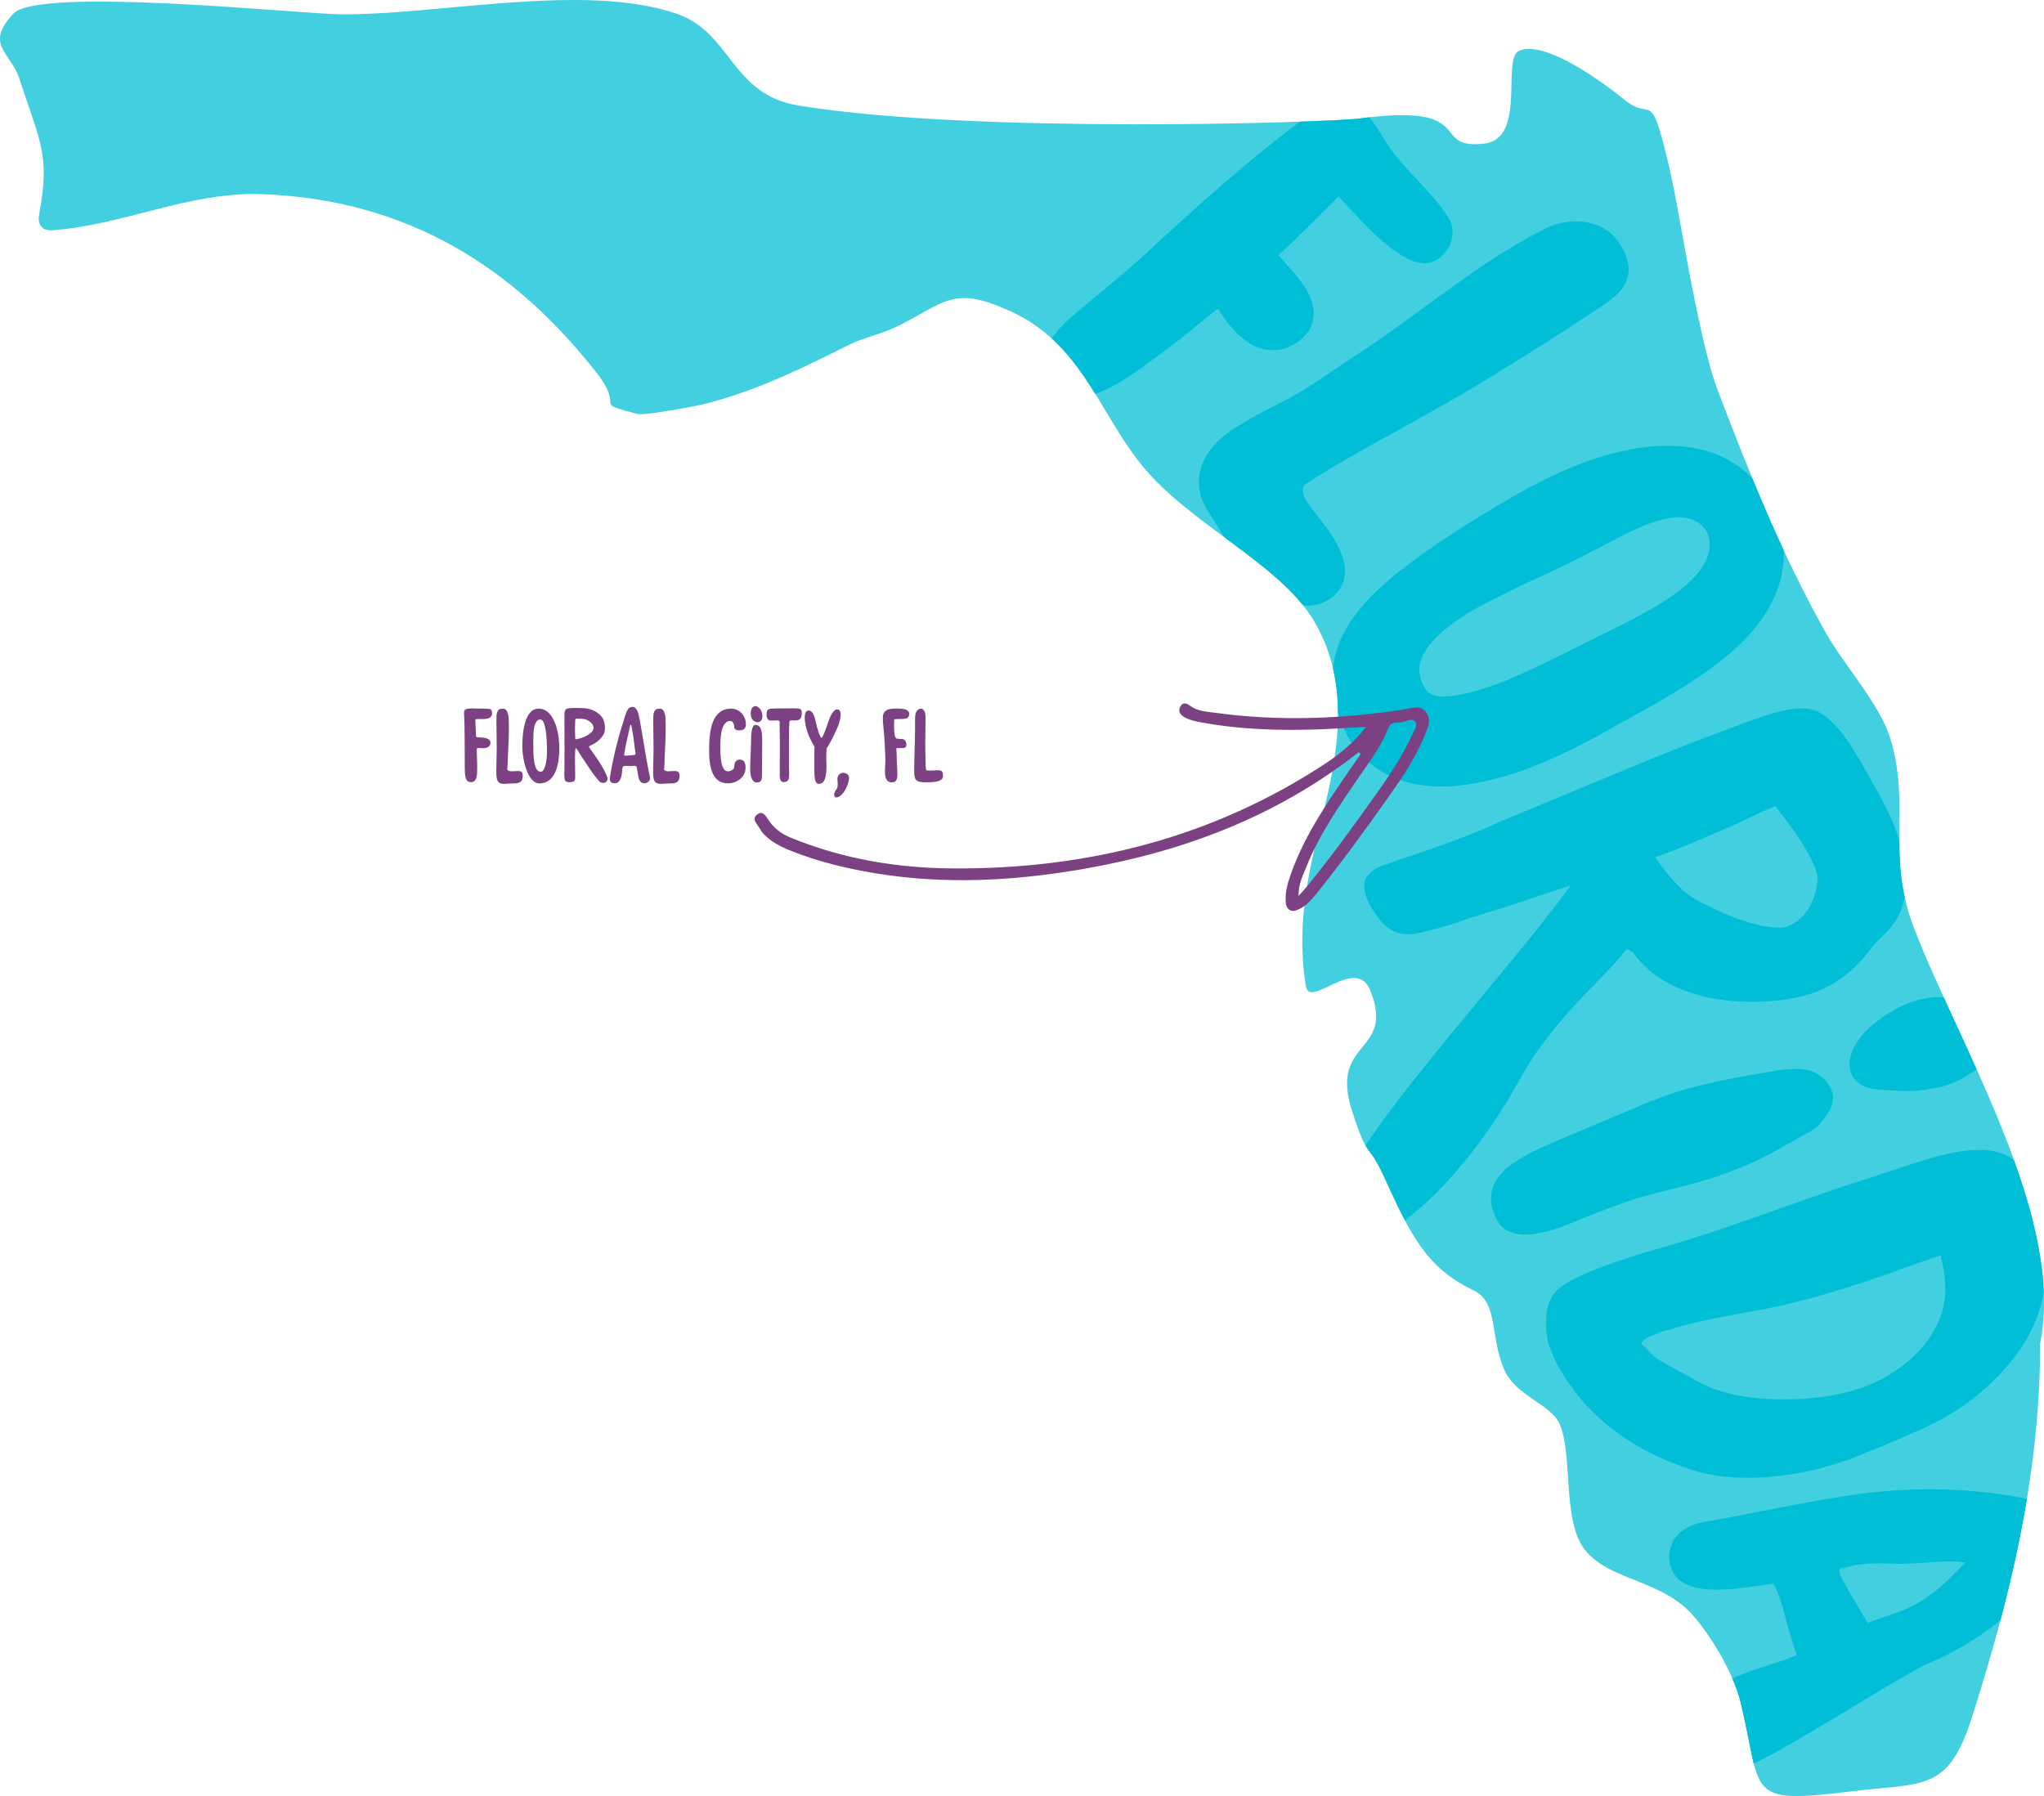 <?xml version="1.0" encoding="UTF-8"?> <!-- Generator: Adobe Illustrator 24.0.0, SVG Export Plug-In . SVG Version: 6.00 Build 0) --> <svg xmlns="http://www.w3.org/2000/svg" xmlns:xlink="http://www.w3.org/1999/xlink" id="Layer_1" x="0px" y="0px" viewBox="0 0 469.547 412.647" xml:space="preserve"> <g> <path opacity="0.74" fill="#00BED6" d="M468.662,308.659c5.84-29.111-18.718-68.594-29.032-95.592 c-6.479-16.961-0.517-28.124-5.547-43.889c-2.363-7.406-10.708-16.786-14.501-23.508c-10.018-17.753-17.569-36.499-24.819-55.553 c-2.6-6.46-5.192-19.647-6.887-28.473c-1.626-8.471-2.863-16.795-4.869-25.112c-3.983-16.512-3.558-8.49-9.809-13.598 c-5.036-4.115-18.351-13.8-24.201-11.277c-4.174,1.8,1.846,20.205-8.08,21.34c-12.708,1.452-1.087-9.453-28.493-5.783 c-7.018,0.94-88.574,3.636-128.956-2.957c-15.665-2.558-15.362-16.835-28.128-21.145c-21.202-7.158-53.969,0.292-76.878,0.182 C69.393,3.25,9.028-3.136,3.117,3.107c-6.793,7.174-0.649,8.916,1.278,14.82C9.295,32.946,11.53,35.46,8.99,49.3 c-0.554,3.019,1.565,3.692,2.648,3.626c16.251-1.001,31.849-8.991,48.738-8.319c33.632,1.337,57.81,17.033,76.642,40.995 c6.798,8.649-1.398,6.625,9.394,9.511c1.637,0.438,13.612-1.862,14.716-2.128c11.924-2.867,22.857-8.201,34.139-13.886 c2.635-1.328,7.619-2.529,10.553-3.966c11.454-5.607,12.867-9.73,26.293-3.627c16.31,7.415,20.273,23.082,30.09,35.262 c10.969,13.61,31.569,22.598,39.464,35.599c8.9,14.656,5.673,31.229,1.754,46.619c-3.365,13.216-5.531,24.86-3.44,37.58 c0.894,5.438,11.543-7.302,14.841,1.084c5.72,14.548-9.51,11.086-4.254,27.511c3.727,11.648,3.658,7.153,7.188,14.797 c5.966,12.918,9.392,21.083,20.717,26.495c5.84,2.791,3.671,10.452,7.132,18.35c2.572,5.869,10.634,7.798,12.651,12.329 c3.235,7.264,0.4,22.747,6.161,29.368c5.848,6.72,17.386,6.565,24.447,14.583c4.28,4.86,9.4,13.422,11.021,20.166 c5.044,20.996,0.805,23.334,25.273,20.339c16.719-2.046,22.328,0.209,27.788-16.894 C461.673,367.364,468.662,339.123,468.662,308.659z"></path> </g> <g> <defs> <path id="SVGID_1_" d="M468.662,308.659c5.84-29.111-18.718-68.594-29.032-95.592c-6.479-16.961-0.517-28.124-5.547-43.889 c-2.363-7.406-10.708-16.786-14.501-23.508c-10.018-17.753-17.569-36.499-24.819-55.553c-2.6-6.46-5.192-19.647-6.887-28.473 c-1.626-8.471-2.863-16.795-4.869-25.112c-3.983-16.512-3.558-8.49-9.809-13.598c-5.036-4.115-18.351-13.8-24.201-11.277 c-4.174,1.8,1.846,20.205-8.08,21.34c-12.708,1.452-1.087-9.453-28.493-5.783c-7.018,0.94-88.574,3.636-128.956-2.957 c-15.665-2.558-15.362-16.835-28.128-21.145c-21.202-7.158-53.969,0.292-76.878,0.182C69.393,3.25,9.028-3.136,3.117,3.107 c-6.793,7.174-0.649,8.916,1.278,14.82C9.295,32.946,11.53,35.46,8.99,49.3c-0.554,3.019,1.565,3.692,2.648,3.626 c16.251-1.001,31.849-8.991,48.738-8.319c33.632,1.337,57.81,17.033,76.642,40.995c6.798,8.649-1.398,6.625,9.394,9.511 c1.637,0.438,13.612-1.862,14.716-2.128c11.924-2.867,22.857-8.201,34.139-13.886c2.635-1.328,7.619-2.529,10.553-3.966 c11.454-5.607,12.867-9.73,26.293-3.627c16.31,7.415,20.273,23.082,30.09,35.262c10.969,13.61,31.569,22.598,39.464,35.599 c8.9,14.656,5.673,31.229,1.754,46.619c-3.365,13.216-5.531,24.86-3.44,37.58c0.894,5.438,11.543-7.302,14.841,1.084 c5.72,14.548-9.51,11.086-4.254,27.511c3.727,11.648,3.658,7.153,7.188,14.797c5.966,12.918,9.392,21.083,20.717,26.495 c5.84,2.791,3.671,10.452,7.132,18.35c2.572,5.869,10.634,7.798,12.651,12.329c3.235,7.264,0.4,22.747,6.161,29.368 c5.848,6.72,17.386,6.565,24.447,14.583c4.28,4.86,9.4,13.422,11.021,20.166c5.044,20.996,0.805,23.334,25.273,20.339 c16.719-2.046,22.328,0.209,27.788-16.894C461.673,367.364,468.662,339.123,468.662,308.659z"></path> </defs> <clipPath id="SVGID_2_"> <use xlink:href="#SVGID_1_" overflow="visible"></use> </clipPath> <g clip-path="url(#SVGID_2_)"> <path fill="#00BED6" d="M279.782,70.885c1.01,1.629,2.202,3.383,3.652,4.925c1.722,1.78,3.866,3.848,7.466,4.522 c1.765,0.314,3.763,0.023,5.323-0.695c1.553-0.783,2.726-1.435,4.108-3.196c1.354-1.703,1.707-4.369,1.281-6.083 c-0.355-1.8-1.067-3.074-1.76-4.201c-1.414-2.222-2.951-3.896-4.394-5.522l-1.77-2.001l0.272-0.253l2.352-2.192l4.63-4.475 l4.556-4.563l1.991-2.012c2.942,3.028,5.696,6.318,8.927,9.247c1.632,1.456,3.334,2.844,5.185,4.053 c1.843,1.17,3.975,2.211,6.364,2.036c4.668-0.895,7.388-6.813,4.605-10.694c-4.059-6.351-10.273-10.899-14.149-17.098 c-2.074-3.105-3.643-6.429-7.486-9.15c-1.002-0.629-2.49-1.152-4.071-0.879c-1.539,0.204-2.928,1.299-3.494,1.738l-4.454,3.338 c-11.826,8.83-22.822,18.678-33.777,28.749c-5.426,5.11-11.109,9.766-16.894,14.518c-2.81,2.462-5.838,4.832-7.736,8.653 c-0.89,1.928-0.978,4.58,0.104,6.605c0.966,1.921,2.619,3.747,5.055,4.486c2.422,0.738,4.762,0.153,6.699-0.531 c1.97-0.727,3.713-1.695,5.378-2.705c3.357-2.04,6.227-4.29,9.265-6.492c3.027-2.255,5.978-4.6,8.797-6.951L279.782,70.885z M292.442,59.802C292.37,59.892,292.379,59.875,292.442,59.802L292.442,59.802z M281.164,69.819 C281.245,69.748,281.276,69.762,281.164,69.819L281.164,69.819z M307.12,44.801c-0.025-0.011-0.092-0.008-0.105-0.018 C306.959,44.735,307.012,44.735,307.12,44.801z"></path> <path fill="#00BED6" d="M308.299,134.335c0.71-1.542,0.784-3.238,0.516-4.73c-1.248-6.05-5.691-9.922-8.68-14.502 c-0.807-1.233-1.343-3.068-0.251-3.856c9.296-6.085,19.254-11.172,28.931-16.683c9.762-5.401,19.17-11.334,28.558-17.298 l6.985-4.554c2.418-1.645,4.4-2.649,7.335-5.318c0.708-0.725,1.503-1.703,1.999-3.05c0.513-1.35,0.509-2.858,0.27-3.996 c-0.53-2.388-1.44-3.659-2.465-5.168c-2.828-3.695-7.057-4.454-10.455-4.294c-1.78,0.12-3.462,0.479-5.202,1.22 c-1.313,0.652-2.646,1.311-3.882,2.002c-2.525,1.356-4.953,2.823-7.357,4.311c-4.798,2.984-9.317,6.315-13.841,9.585 c-4.547,3.236-8.969,6.625-13.552,9.764c-2.27,1.598-4.586,3.13-6.927,4.642l-6.931,4.659c-2.303,1.544-4.702,3.021-7.047,4.354 l-7.462,3.857c-2.494,1.395-4.933,2.802-7.416,4.645c-2.371,1.933-4.823,4.507-5.695,8.221c-0.432,1.819-0.405,3.832,0.097,5.645 c0.419,1.735,1.614,3.593,2.26,4.557l4.403,6.953c0.742,1.185,1.489,2.352,2.421,3.58c0.169,0.216,0.527,0.733,0.93,1.136 l0.711,0.705l1.397,1.462c2.093,2.181,4.442,4.135,7.291,5.559c1.426,0.691,2.996,1.257,4.723,1.38 c1.722,0.127,3.542-0.296,4.979-1.18C306.385,137.096,307.582,135.888,308.299,134.335z"></path> <path fill="#00BED6" d="M310.891,171.147c1.732,2.685,4.278,4.806,6.989,6.41c5.581,3.075,11.827,3.518,17.49,2.913 c11.454-1.35,21.612-6.049,31.257-11.169c9.479-5.433,19.363-10.256,28.325-17.18c4.434-3.472,8.715-7.545,11.634-12.943 c3.028-5.263,4.161-12.311,2.259-18.569c-1.933-6.051-5.845-11.557-11.579-14.824c-5.736-3.207-12.186-3.699-17.994-3.194 c-11.781,1.138-22.084,6.066-31.699,11.474c-9.548,5.598-18.869,11.365-27.526,18.347c-4.242,3.554-8.39,7.529-11.22,12.757 c-2.926,5.178-3.436,11.892-1.763,17.717c0.364,1.498,0.929,2.884,1.572,4.23l0.932,2.046L310.891,171.147z M327.494,149.445 c1.79-2.846,4.622-5.131,7.525-7.158c2.923-2.061,6.237-3.658,9.424-5.228c3.212-1.588,6.301-3.257,9.625-4.65 c6.496-2.992,12.727-6.257,18.989-9.553c3.162-1.55,6.403-3.047,9.84-3.714c3.348-0.785,7.331-0.181,9.132,2.942 c1.649,3.172,0.266,6.888-1.938,9.491c-2.205,2.703-5.084,4.794-7.993,6.692c-2.956,1.862-6.044,3.477-9.047,5.043l-9.547,4.736 c-6.359,3.169-12.67,6.42-19.147,8.939c-3.237,1.206-6.52,2.231-9.671,2.78c-3.148,0.411-6.093,0.602-7.346-1.672 C325.641,155.541,325.565,152.276,327.494,149.445z"></path> <path fill="#00BED6" d="M360.486,232.347c4.208-4.8,8.96-9.031,13.25-14.346h0l0,0c0.003-0.003,0.005-0.006,0.007-0.009 c0.225,0.1,0.824,0.528,1.434,0.892c2.852,3.951,6.922,6.869,11.295,8.497c4.518,1.807,9.302,2.582,14.036,2.747 c4.734,0.093,9.482-0.123,14.16-1.431c4.652-1.25,8.989-3.88,12.294-7.4c1.66-1.714,3.103-3.734,4.51-5.313 c1.527-1.393,3.58-3.368,4.674-5.644c2.468-4.746,1.732-10.214,0.679-14.763l-0.859-3.458c-0.366-1.291-0.832-2.435-1.315-3.558 c-0.977-2.233-2.062-4.342-3.19-6.426c-2.389-4.173-4.414-8.084-7.248-12.233c-1.476-2.015-3.024-4.069-5.596-5.827 c-0.588-0.444-1.877-0.977-2.707-1.115c-0.862-0.16-1.688-0.208-2.415-0.18c-1.488,0.039-2.802,0.265-4.066,0.542 c-5.084,1.208-9.134,3.002-13.542,4.59c-8.708,3.203-17.306,6.715-25.877,10.302l-25.749,10.7 c-8.397,3.957-17.302,6.647-26.047,9.74c-1.399,0.496-2.849,1.105-3.905,2.356c-1.148,1.243-1.076,3.227-0.571,4.615 c0.429,1.497,1.249,2.836,2.072,4.071c0.86,1.241,1.765,2.543,3.149,3.536c1.359,1.028,3.252,1.517,4.96,1.408 c1.685-0.084,3.289-0.545,4.667-0.917c2.791-0.733,5.851-1.557,8.602-2.671c5.185-1.586,11.018-3.357,16.446-5.275l7.244-2.374 l-2.162,2.882c-2.733,3.485-5.45,7.065-8.198,10.431l-16.992,20.594c-5.653,6.93-11.329,13.859-16.615,21.223 c-2.633,3.688-5.275,7.421-7.538,11.587c0.04-0.087-0.251,0.445-0.385,0.896c-0.127,0.425-0.144,0.642-0.185,0.977 c-0.031,0.476-0.004,0.872,0.037,1.165c0.085,0.611,0.213,1.066,0.352,1.479c0.281,0.827,0.616,1.514,0.999,2.178 c0.775,1.31,1.725,2.517,3.103,3.573c1.326,1.038,3.401,1.915,5.548,1.654c2.128-0.248,3.696-1.326,4.78-2.375l-0.22,0.178 c5.649-4.361,10.238-9.451,14.493-14.809c4.227-5.367,7.943-11.105,11.224-17.048 C352.184,242.386,356.104,237.204,360.486,232.347z M378.1,193.716c0.021,0.051,0.037,0.095,0.058,0.153l-0.086-0.141 C378.083,193.723,378.09,193.721,378.1,193.716z M407.849,185.241l0.175,0.221l1.153,1.522c3.043,3.869,5.946,7.92,7.738,12.354 c0.458,1.145,0.758,2.087,0.62,2.837c-0.063,1.027-0.263,2.091-0.563,3.079c-0.562,2-1.506,3.739-2.658,5.018 c-0.561,0.667-1.228,1.171-1.931,1.665c-0.727,0.518-1.598,0.846-2.057,1.036c-1.415,0.358-3.773,0.125-6.047-0.383 c-4.7-0.955-9.244-3.126-13.673-5.337c-4.344-2.142-7.555-6.305-10.304-10.165c-0.031-0.046-0.057-0.085-0.089-0.131 c1.568-0.556,3.141-1.103,4.702-1.727c4.529-1.782,9.001-3.803,13.472-5.718l6.605-3.11 C405.958,185.959,407.063,185.494,407.849,185.241z"></path> <path fill="#00BED6" d="M375.077,275.61c3.506-1.111,7.139-1.89,10.696-2.867c7.219-1.681,14.129-4.169,20.695-7.561l9.724-5.415 c1.68-0.883,2.331-2.258,3.569-3.816c1.24-1.563,1.737-3.795,0.9-5.638c-0.75-1.832-2.29-3.216-4.111-4.029 c-1.839-0.764-2.761-0.706-4.741-0.67c-1.969,0.001-4.026,0.435-5.8,0.743l-5.435,0.906c-3.641,0.677-7.013,1.385-10.677,2.278 c-3.766,0.863-7.312,2.195-10.771,3.501l-20.351,8.577c-3.399,1.45-6.86,2.887-10.292,5.045c-1.686,1.102-3.475,2.409-4.804,4.563 c-1.399,2.159-1.451,5.156-0.625,7.179c0.427,1.023,0.725,1.944,1.662,3.09c0.897,1.058,2.142,1.625,3.248,1.894 c2.266,0.537,4.274,0.21,6.18-0.18c3.843-0.768,7.234-2.426,10.617-3.747C368.17,278.107,371.596,276.786,375.077,275.61z"></path> <path fill="#00BED6" d="M425.733,240.992c-0.803,1.66-1.403,4.385-0.034,6.518c1.304,1.903,3.405,2.542,5.056,2.764 c3.38,0.247,6.661,0.526,10.091,0.284c1.952-0.284,2.577-0.393,4.08-0.647c1.373-0.27,2.882-0.725,4.393-1.425 c1.514-0.683,3.041-1.597,4.465-2.61c1.391-0.985,2.788-2.48,2.719-4.257c-0.063-1.562,0.028-3.151-0.336-4.852 c-0.342-1.678-1.21-3.554-2.764-4.915c-3.15-2.89-7.454-3.119-10.856-2.511c-3.518,0.604-6.674,2.072-9.526,3.957 C430.246,235.286,427.436,237.399,425.733,240.992z"></path> <path fill="#00BED6" d="M385.982,336.727c6.765,2.794,13.582,3.047,20.224,2.619c3.319-0.301,6.601-0.753,9.818-1.481 c3.224-0.723,6.345-1.771,9.441-2.802c4.738-1.931,9.45-3.785,14.131-5.905c4.725-2.006,9.349-4.486,13.557-7.752 c4.163-3.345,7.955-6.996,11.042-11.58c3.069-4.515,5.241-10.013,5.638-15.76c0.328-5.468-0.234-11.304-2.008-16.432l-1.004-3.671 l-0.513-1.854c-0.249-0.759-0.558-1.562-1.013-2.405c-0.858-1.709-2.585-3.359-4.32-4.179c-1.678-0.871-3.512-1.211-5.119-1.302 c-6.282-0.215-11.229,1.579-16.21,3.049l-14.443,4.746c-9.686,3.169-19.235,6.775-28.876,10.023 c-4.814,1.648-9.66,3.186-14.536,4.619c-4.911,1.282-9.763,2.938-14.62,4.719c-2.402,0.978-4.849,1.914-7.199,3.363 c-1.083,0.721-2.504,1.532-3.443,3.174c-0.867,1.495-1.181,3.049-1.33,4.533c-0.153,2.964,0.078,5.822,1.419,8.579 c0.552,1.481,1.21,2.673,1.871,3.787c0.677,1.148,1.386,2.286,2.189,3.361c6.148,8.899,15.652,15.235,25.473,18.634 L385.982,336.727z M445.761,288.399c0.177,0.667,0.364,1.389,0.489,2.076c0.65,3.197,0.89,6.365,0.241,9.501 c-1.288,6.348-6.207,12.045-12.175,15.653c-5.937,3.837-13.039,5.235-19.87,5.749c-6.85,0.35-13.45,0.078-19.57-1.894 c-3.032-0.832-6.044-2.744-9.159-4.457c-1.551-0.859-3.135-1.701-4.668-2.618c-1.384-0.762-2.405-2.239-3.81-3.466 c-0.188-0.458-0.176-0.401,0.114-0.841c0.326-0.326,0.793-0.605,1.265-0.848c0.958-0.486,1.996-0.868,3.042-1.224 c6.819-2.188,13.916-3.504,21.02-4.796c7.135-1.189,14.046-3.09,20.89-5.202c6.86-2.061,13.561-4.644,20.334-6.977 L445.761,288.399z"></path> <path fill="#00BED6" d="M472.445,346.548c-0.875-0.677-1.713-1.054-2.733-1.327l-2.06-0.432c-1.381-0.296-2.758-0.575-4.109-0.806 c-2.715-0.53-5.453-0.92-8.2-1.188c-10.991-1.15-22.086-0.686-32.905,1.162c-10.866,1.704-21.424,4.076-32.195,5.965 c-2.286,0.655-4.611,1.897-5.891,4.146c-1.215,2.276-1.217,5.03,0.103,7.406c1.484,2.441,4.377,3.305,6.804,3.593 c2.516,0.305,4.98,0.16,7.397-0.067c2.418-0.225,4.802-0.589,7.13-0.942l1.595-0.234c-0.043,0.075,0.506,0.795,0.813,1.604 c0.788,1.785,1.326,4.005,1.961,6.185c0.675,2.269,1.03,4.352,2.147,7.164l-0.14-0.354l0.561,1.762 c-0.229,0.139-0.522,0.299-0.864,0.444c-1.301,0.588-2.977,1.117-4.666,1.639c-3.408,1.129-7.064,2.154-10.867,4.213 c-1.865,1.059-3.983,2.48-5.46,5.119c-1.582,2.689-1.299,6.177-0.4,8.389c0.958,2.268,2.197,4.777,5.735,6.184 c1.692,0.762,4.432,0.088,5.032-0.292c1.036-0.405,1.916-0.816,2.776-1.247c6.785-3.408,12.844-7.265,19.143-10.957 c6.216-3.769,12.397-7.583,18.773-11.037l-0.198,0.08c10.419-4.199,19.506-10.749,26.874-19.118 c1.789-2.148,3.523-4.392,4.827-7.077c0.63-1.353,1.18-2.823,1.286-4.587C474.871,350.137,474.191,347.928,472.445,346.548z M427.367,373.502c0.053-0.029-0.066,0.01,0.137-0.055c0.007-0.002,0.013,0.001,0.019-0.001L427.367,373.502z M429.034,372.873 l-0.975-1.657c-1.66-2.914-3.679-5.953-5.293-9.297c-0.176-0.389-0.3-0.788-0.244-1.12c0.026-0.168,0.092-0.309,0.219-0.401 c0.056-0.047,0.126-0.083,0.203-0.114c0.092,0.036,0.22,0.068,0.341,0.015c3.346-1.095,7.003-1.169,10.584-1.064 c3.602,0.215,6.977-0.112,10.214-0.334c2.718-0.205,5.586-0.268,7.38,0.114l-2.172,2.224c-2.481,2.504-5.129,4.901-8.137,6.703 c-2.969,1.865-6.421,2.968-9.786,4.068C430.588,372.313,429.777,372.557,429.034,372.873z M429.663,373.862 C429.748,373.945,429.666,373.949,429.663,373.862L429.663,373.862z M453.382,356.941c-0.013,0.056-0.116,0.186-0.243,0.333 l0.005-0.012c0.045-0.093,0.1-0.181,0.164-0.261C453.483,356.797,453.344,356.969,453.382,356.941z M407.782,363.798 c-0.085,0.022-0.122,0.006-0.193-0.002l0.356-0.049C408.007,363.758,407.835,363.802,407.782,363.798z"></path> </g> </g> <g> <path fill="#7C4182" d="M112.549,162.908c0.432,0.071,0.48,0.672,0.48,1.056c0,1.057-1.176,1.248-2.208,1.248h-1.272 c-0.24,0-0.36,0.12-0.36,0.265v0.096c0.072,1.512,0.12,2.04,0.168,3.456c0,0.288,0.096,0.384,0.384,0.384h0.12 c1.056,0,2.808,0.097,2.808,1.225c0,1.008-0.888,1.272-1.872,1.272c-0.264,0-0.504-0.024-0.744-0.049h-0.168 c-0.264,0-0.36,0.097-0.36,0.36c0,1.225,0.096,2.208,0.096,3.576c0,0.216,0,0.48,0,0.721c0,1.607-0.072,3.191-1.416,3.191 c-1.368,0-1.44-1.56-1.44-3.6c0-0.072,0-1.128,0-1.2c0-1.681-0.024-3.505-0.024-5.137c0-1.92-0.048-4.393-0.144-6.168 c0-0.744,0.864-0.841,1.848-0.841c0.288,0,0.576,0.024,0.84,0.024C110.413,162.788,111.925,162.811,112.549,162.908z"></path> <path fill="#7C4182" d="M117.613,179.997c-0.696,0-1.32,0.097-1.848,0.097c-0.624,0-1.128-0.12-1.44-0.673 c-0.264-0.455-0.312-1.271-0.312-2.136c0-0.456,0.024-0.937,0.024-1.368c0-1.176,0.072-2.544,0.072-3.816 c0-1.584-0.072-4.872-0.072-6.217c0-0.144,0-0.288,0-0.407c0-1.633,0.072-2.665,1.464-2.665c1.296,0,1.392,1.824,1.392,3.745 c0,0.359,0,0.72,0,1.08c0,2.928-0.24,5.448-0.288,8.208l-0.072,0.816c0,0.024,0,0.048,0,0.048c0,0.433,0.672,0.504,1.104,0.504 c0.192,0,0.336-0.023,0.336-0.023c0.36,0,0.72-0.048,1.032-0.048c0.624,0,1.08,0.168,1.08,1.056 C120.085,179.949,119.005,179.997,117.613,179.997z"></path> <path fill="#7C4182" d="M119.989,171.429c0-3.336,0.576-8.617,3.744-8.617c3.36,0,4.752,4.896,4.752,9.193 c0,4.152-1.176,7.992-4.56,7.992C121.261,179.997,119.989,174.669,119.989,171.429z M122.509,170.181c0,0.216,0,0.432,0,0.624 c0,2.664,0,6.528,1.752,6.528c0.768,0,1.392-2.088,1.392-4.512c0-3.409-0.288-7.513-1.512-7.513 C122.582,165.309,122.509,168.164,122.509,170.181z"></path> <path fill="#7C4182" d="M129.66,176.685v-0.192c0.024-1.368,0.024-2.712,0.024-4.057c0-2.688-0.024-5.353-0.024-7.992v-0.097 c0-0.479,0.048-1.199,0.384-1.416c0.432-0.239,1.248-0.264,1.944-0.264h0.792c0.648,0,1.68,0.024,2.256,0.144 c1.464,0.313,2.977,1.225,3.552,2.473c0.216,0.504,0.384,1.224,0.384,1.968c0,0.528-0.072,1.057-0.312,1.465 c-0.792,1.368-1.848,2.016-2.976,2.567c-0.24,0.12-0.384,0.097-0.384,0.337v0.023c1.44,2.088,3.432,4.656,4.249,7.033 c0.024,0.048,0.024,0.119,0.024,0.168c0,0.312-0.144,0.695-0.456,0.888c-0.168,0.096-0.384,0.144-0.576,0.144 c-0.336,0-0.648-0.119-0.816-0.312c-1.776-1.944-2.808-3.864-4.225-5.881c-0.336-0.479-0.792-1.416-1.224-1.8 c-0.168,0-0.192,1.392-0.192,2.472c0,1.465,0.048,2.736,0.048,4.345c0,0.672-0.216,1.008-1.392,1.008 c-0.216,0-0.504-0.048-0.672-0.119c-0.36-0.169-0.432-0.912-0.432-1.656C129.636,177.477,129.66,177.045,129.66,176.685z M134.941,168.933c0.528-0.384,1.416-0.864,1.416-1.704c0-0.984-1.08-1.681-1.776-1.92c-0.504-0.169-1.56-0.217-2.064-0.217 c-0.096,0-0.192,0-0.264,0c-0.12,0-0.168,1.009-0.168,2.112c0,1.272,0.048,2.641,0.096,2.641 C132.829,169.845,134.365,169.316,134.941,168.933z"></path> <path fill="#7C4182" d="M148.118,179.974c-0.96,0-1.32-0.696-1.464-1.536c-0.144-0.816-0.264-1.296-0.384-2.112 c-0.024-0.216-0.24-0.384-0.432-0.384h-0.024c-0.24,0.023-0.504,0.048-0.792,0.048c-0.36,0-0.744-0.024-1.08-0.024 c-0.192,0-0.384,0-0.552,0.024c-0.288,0.048-0.432,0.312-0.432,0.624c-0.096,1.56-0.336,3.336-1.728,3.336 c-0.912,0-1.128-0.408-1.128-0.983c0-0.24,0.024-0.505,0.072-0.793c0.84-4.992,2.016-9.336,3.48-13.873 c0.168-0.504,0.36-0.96,0.648-1.416c0.096-0.144,0.504-0.479,0.984-0.479c1.08,0,1.393,1.607,1.584,2.544 c0.792,4.104,1.416,8.665,2.256,12.793c0.096,0.432,0.192,0.696,0.192,1.2S148.55,179.974,148.118,179.974z M145.981,173.157 v-0.072c-0.24-2.017-0.528-4.345-0.936-6.337c-0.024-0.096-0.024-0.191-0.144-0.191h-0.024c-0.144,0-0.096,0.096-0.12,0.191 c-0.504,2.305-0.984,4.129-1.368,6.553v0.072c0,0.144,0.048,0.24,0.192,0.24c0.48,0,1.608-0.072,2.16-0.168 C145.885,173.421,145.981,173.301,145.981,173.157z"></path> <path fill="#7C4182" d="M153.637,179.997c-0.696,0-1.32,0.097-1.848,0.097c-0.624,0-1.128-0.12-1.44-0.673 c-0.264-0.455-0.312-1.271-0.312-2.136c0-0.456,0.024-0.937,0.024-1.368c0-1.176,0.072-2.544,0.072-3.816 c0-1.584-0.072-4.872-0.072-6.217c0-0.144,0-0.288,0-0.407c0-1.633,0.072-2.665,1.464-2.665c1.296,0,1.392,1.824,1.392,3.745 c0,0.359,0,0.72,0,1.08c0,2.928-0.24,5.448-0.288,8.208l-0.072,0.816c0,0.024,0,0.048,0,0.048c0,0.433,0.672,0.504,1.104,0.504 c0.192,0,0.336-0.023,0.336-0.023c0.36,0,0.72-0.048,1.032-0.048c0.624,0,1.08,0.168,1.08,1.056 C156.109,179.949,155.029,179.997,153.637,179.997z"></path> <path fill="#7C4182" d="M171.349,166.364c0,1.104-0.528,1.416-1.536,1.44c-0.504,0-1.128-0.168-1.128-0.673 c0-1.151-0.6-1.487-0.912-1.487c-1.968,0-2.304,3.12-2.304,6.072c0,2.185,0.144,5.496,1.728,5.496c0.648,0,1.488-0.408,1.488-1.08 c0-1.368,0.72-1.607,1.368-1.607c0.864,0,1.224,0.863,1.224,1.8c0,2.304-2.064,3.648-4.081,3.648c-3.408,0-4.296-3.433-4.296-7.44 c0-4.489,0.504-9.722,5.089-9.722c1.824,0,3.312,1.585,3.36,3.48C171.349,166.316,171.349,166.34,171.349,166.364z"></path> <path fill="#7C4182" d="M173.412,179.709c-0.864-0.456-1.08-1.728-1.08-3.216c0-1.776,0.192-4.009,0.192-5.809 c0-1.656,0.072-4.128,1.008-4.128c1.488,0,1.561,1.872,1.561,3.936c0,2.641-0.049,4.993-0.049,7.345c0,1.129,0,1.944-1.224,1.944 h-0.168C173.58,179.781,173.484,179.758,173.412,179.709z M174.013,165.933c-0.721,0-1.561-0.696-1.561-1.969 c0-1.152,0.48-1.728,1.057-1.728c0.215,0,0.455,0.096,0.695,0.264c0.6,0.456,0.936,1.248,0.936,2.064 C175.14,165.5,174.612,165.933,174.013,165.933z"></path> <path fill="#7C4182" d="M182.581,165.524c-0.24,0-0.024,0-0.408,0c-0.049,0-0.168-0.024-0.313-0.024 c-0.24,0-0.504,0.048-0.527,0.36c-0.097,1.8-0.097,3.601-0.097,5.448c0,1.32,0,2.664,0,4.032c0,0.624,0.048,1.896,0.048,2.496 c0,1.297-0.168,1.849-1.344,1.849c-0.528,0-0.816-0.552-0.816-1.656c0-2.592,0.023-4.44,0.023-6.841 c0-2.016-0.047-3.264-0.047-5.256v-0.072c0-0.313-0.313-0.36-0.625-0.36c-0.096,0-0.191,0.024-0.287,0.024h-0.385 c-0.455,0-0.432,0.023-0.695,0.023c-0.576,0-1.009-0.264-1.009-1.439c0-1.177,0.48-1.297,1.608-1.32 c0.336-0.024,0.696-0.024,1.057-0.024c0.407,0,0.84,0,1.295,0c0.625,0,1.273,0,1.896-0.023h0.385c1.392,0,1.848,0,1.848,1.128 C184.188,165.356,183.421,165.524,182.581,165.524z"></path> <path fill="#7C4182" d="M188.075,180.094c-0.959,0-1.008-1.753-1.008-3.385c0-0.144,0-0.288,0-0.432c0-0.36,0-2.232,0-2.521 c0-1.344,0-1.32,0.049-2.16c-0.912-1.608-1.513-2.641-2.041-4.92c-0.119-0.505-0.216-1.177-0.216-1.801 c0-0.864,0.216-1.632,0.864-1.632c0.696,0,1.248,0.6,1.68,2.616c0.313,1.536,0.984,3.648,1.297,3.648 c0.287,0,0.816-1.44,1.775-4.225c0.385-1.056,1.129-2.305,1.777-2.305c0.647,0,0.863,0.505,0.863,1.2c0,1.009-0.48,2.4-0.792,3.121 c-0.96,2.184-2.017,4.08-2.448,4.704c-0.023,0.984-0.072,0.96-0.072,1.704c0,0.792,0.049,1.536,0.049,2.4 C189.853,177.981,189.66,180.094,188.075,180.094z"></path> <path fill="#7C4182" d="M193.692,177.573c0.552,0,1.344,0.288,1.344,1.128c0,0.12,0,0.24-0.024,0.36 c-0.168,1.488-1.344,3.864-2.712,4.128c-0.072,0.024-0.12,0.024-0.168,0.024c-0.36,0-0.48-0.265-0.504-0.504v-0.145 c0-0.456,0.216-0.815,0.504-1.2c0.264-0.336,0.313-0.695,0.313-1.128c0-0.432-0.072-0.816-0.072-1.224 c0-0.864,0.479-1.297,1.128-1.44C193.571,177.549,193.62,177.573,193.692,177.573z"></path> <path fill="#7C4182" d="M205.38,166.796c0,1.225,0.096,2.761,0.6,2.881c0.265,0.072,0.528,0.096,0.744,0.096 c0.072,0,0.145,0,0.217,0c0.384,0,0.72,0.024,1.008,0.408c0.119,0.168,0.288,0.672,0.288,0.912c0,0.408-0.24,0.72-0.601,0.768 c-0.191,0.024-0.744,0.024-0.912,0.024c-0.048,0-0.119,0-0.216,0c-0.552,0-0.624,0.024-0.624,0.216c0,0.024,0.023,0.072,0.023,0.12 c0.145,1.08,0.049,2.208,0.145,3.336c0,0.696,0.096,1.561,0.096,2.305c0,1.032-0.191,1.896-1.224,1.896 c-0.097,0-0.192,0-0.288-0.024c-1.128-0.144-1.344-1.272-1.344-2.568c0-0.84,0.096-1.728,0.096-2.521 c0-2.088-0.216-3.984-0.313-6.12c-0.047-0.768-0.264-2.376-0.264-3.385c0-0.023,0-0.048,0-0.071c0-0.528,0.023-0.648,0.12-1.009 c0.408-1.248,1.944-1.271,3.192-1.271c0.048,0,0.096,0,0.145,0c1.104,0,2.592,0.12,2.592,1.248c0,1.032-0.768,1.152-1.68,1.152 c-0.193,0-0.816,0.023-1.273,0.023c-0.287,0-0.504,0.024-0.504,0.192C205.403,165.692,205.38,166.196,205.38,166.796z"></path> <path fill="#7C4182" d="M212.747,179.733c-2.328,0-2.736-0.408-2.736-2.592c0-3.505,0.192-6.217,0.192-9.554v-1.487 c0-0.192,0-0.408,0-0.601c0-1.271,0.072-2.424,1.249-2.688h0.144c0.528,0,1.008,0.721,1.008,1.801c0,0.312,0,0.647,0,0.983 c0,0.841-0.024,1.705-0.024,2.353c0,1.008-0.023,2.064-0.023,3.145c0,0.984,0,1.968,0.048,2.928c0.024,0.624,0,2.017,0.097,2.665 c0.047,0.288,0.191,0.336,0.407,0.336c0.433,0,0.456,0,0.96,0c0.457,0,0.864-0.048,1.248-0.048h0.049 c0.768,0,1.271,0.023,1.271,1.296C216.636,179.47,215.124,179.733,212.747,179.733z"></path> </g> <g> <g> <defs> <rect id="SVGID_3_" x="184.688" y="141.951" transform="matrix(0.839 -0.545 0.545 0.839 -59.432 169.391)" width="143.046" height="86.126"></rect> </defs> <clipPath id="SVGID_4_"> <use xlink:href="#SVGID_3_" overflow="visible"></use> </clipPath> <g clip-path="url(#SVGID_4_)"> <defs> <rect id="SVGID_5_" x="184.687" y="141.951" transform="matrix(0.839 -0.545 0.545 0.839 -59.432 169.391)" width="143.046" height="86.126"></rect> </defs> <clipPath id="SVGID_6_"> <use xlink:href="#SVGID_5_" overflow="visible"></use> </clipPath> <path clip-path="url(#SVGID_6_)" fill="#7C4182" d="M313.863,166.997c-3.695,0.2-6.854,0.411-10.018,0.538 c-9.345,0.373-18.659,0.144-27.889-1.566c-1.387-0.256-2.777-0.528-3.998-1.27c-0.93-0.565-1.393-1.433-0.773-2.443 c0.636-1.036,1.434-0.673,2.253-0.072c1.69,1.242,3.762,1.311,5.715,1.581c14.495,1.994,28.953,1.444,43.381-0.762 c1.695-0.259,3.623-1.179,4.996,0.541c1.421,1.78,0.463,3.703-0.261,5.468c-2.179,5.316-5.41,10.025-8.709,14.68 c-5.224,7.372-10.544,14.676-16.208,21.719c-1.123,1.397-2.337,2.697-3.969,3.495c-1.746,0.854-2.915,0.189-3.037-1.758 c-0.137-2.184,0.453-4.253,1.175-6.291c2.998-8.476,7.939-15.862,12.994-23.186c1.042-1.509,2.081-3.023,3.082-4.477 c-0.391-0.587-0.645-0.247-0.823-0.108c-18.606,14.525-39.949,22.584-62.988,26.576c-15.712,2.721-31.484,3.592-47.314,1.036 c-6.813-1.099-13.506-2.704-19.934-5.283c-2.931-1.176-5.624-2.684-7.384-5.442c-0.601-0.941-1.384-2.089-0.135-2.927 c1.167-0.782,1.861,0.329,2.425,1.22c1.278,2.018,3.097,3.337,5.284,4.228c11.823,4.826,24.201,6.928,36.887,7.027 c30.955,0.24,59.871-6.977,85.951-24.157C307.899,173.166,310.961,170.628,313.863,166.997 M298.289,205.851 c0.952-1.065,1.506-1.638,2.008-2.254c5.748-7.059,11.09-14.427,16.34-21.858c2.902-4.107,5.685-8.307,7.757-12.92 c0.442-0.981,1.404-2.169,0.685-3.069c-0.641-0.803-1.971-0.089-2.938,0.149c-1.124,0.275-2.627-0.246-3.23,1.363 c-1.552,4.14-4.24,7.611-6.7,11.206c-4.516,6.597-9.093,13.156-12.089,20.634C299.341,201.054,298.299,202.963,298.289,205.851"></path> </g> </g> </g> </svg> 